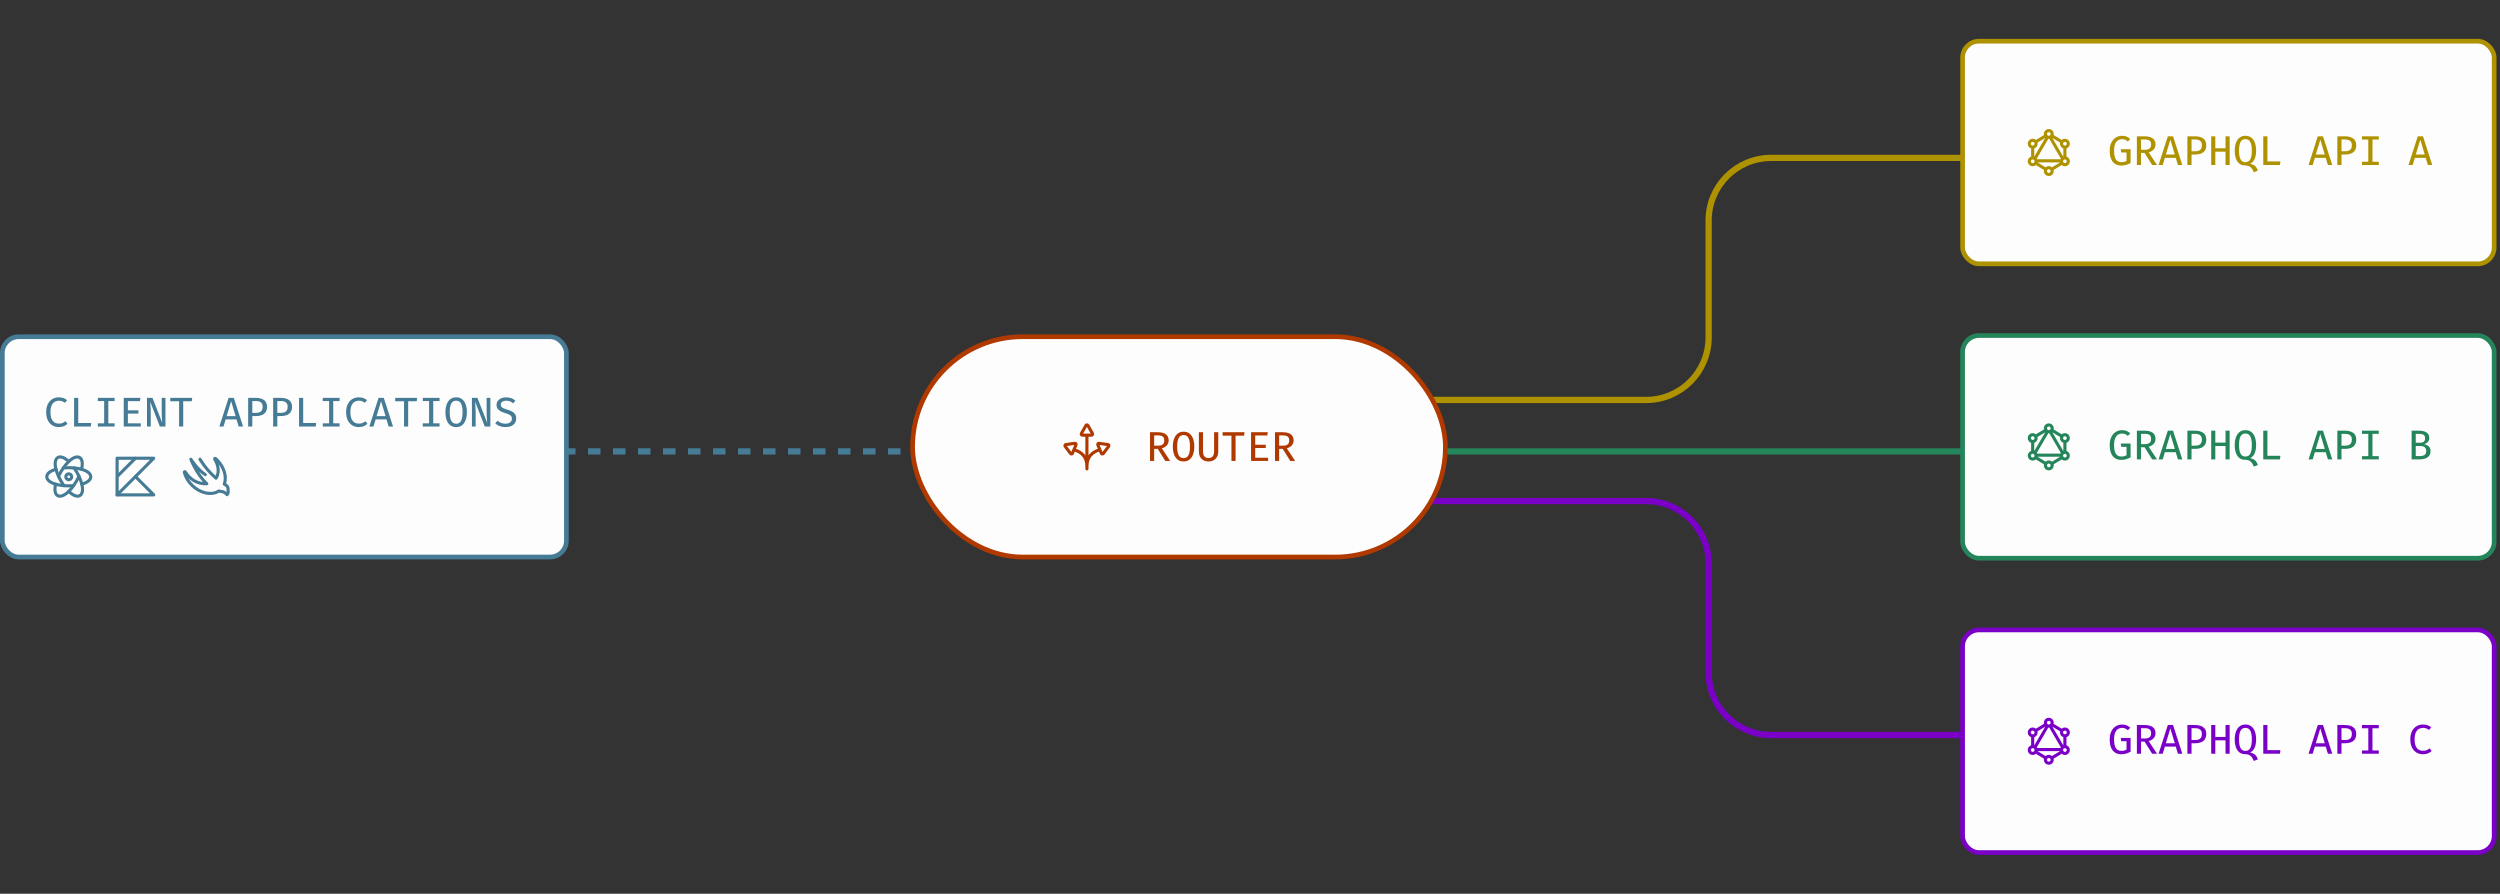 <?xml version="1.0" encoding="utf-8"?>
<svg xmlns="http://www.w3.org/2000/svg" width="800" height="286" viewBox="0 0 800 286" fill="none">
<rect x="0" y="0" width="800" height="286" fill="#333333" stroke="none"/>
<path d="M627.727 144.451H461.188" stroke="#25855A" stroke-width="2"/>
<path d="M631.648 50.53H566.762C555.717 50.53 546.762 59.484 546.762 70.53V107.981C546.762 119.026 537.808 127.981 526.762 127.981H452.237" stroke="#AF9200" stroke-width="2"/>
<path d="M631.648 235.196H566.762C555.717 235.196 546.762 226.242 546.762 215.196V180.333C546.762 169.288 537.808 160.333 526.762 160.333H452.237" stroke="#7B00C7" stroke-width="2"/>
<path d="M180.159 144.451H300.276" stroke="#467B95" stroke-width="2" stroke-dasharray="4 4"/>
<rect x="292.027" y="107.75" width="170.5" height="70.5" rx="35.25" fill="#FDFDFD"/>
<rect x="292.027" y="107.75" width="170.5" height="70.5" rx="35.25" stroke="#B03900" stroke-width="1.5"/>
<g clip-path="url(#clip0_451_236)">
<path d="M343.676 143.895C346.269 144.708 347.813 146.27 347.813 149.219M347.813 149.219V150.032M347.813 149.219C347.813 146.27 349.357 144.708 351.951 143.895M347.813 149.219V139.25M346.345 139.25C346.284 139.25 346.224 139.234 346.172 139.203C346.119 139.173 346.075 139.129 346.045 139.076C346.015 139.023 345.999 138.963 346 138.902C346 138.841 346.017 138.781 346.047 138.729L347.516 136.125C347.546 136.073 347.59 136.03 347.642 136.001C347.694 135.971 347.753 135.955 347.813 135.955C347.873 135.955 347.932 135.971 347.984 136.001C348.037 136.03 348.08 136.073 348.111 136.125L349.579 138.728C349.61 138.781 349.627 138.841 349.627 138.902C349.628 138.963 349.612 139.023 349.582 139.076C349.551 139.128 349.508 139.173 349.455 139.203C349.402 139.234 349.342 139.25 349.281 139.25H346.345ZM344.321 142.338C344.344 142.281 344.352 142.22 344.344 142.159C344.335 142.099 344.311 142.041 344.274 141.993C344.237 141.945 344.187 141.907 344.131 141.884C344.074 141.861 344.013 141.854 343.952 141.862L341.077 142.266C341.018 142.275 340.961 142.298 340.913 142.335C340.866 142.372 340.828 142.421 340.805 142.476C340.782 142.532 340.774 142.593 340.782 142.653C340.79 142.713 340.813 142.769 340.849 142.818L342.594 145.134C342.631 145.183 342.68 145.221 342.737 145.245C342.793 145.268 342.854 145.277 342.915 145.269C342.975 145.261 343.033 145.238 343.081 145.201C343.13 145.164 343.168 145.115 343.191 145.058L343.754 143.698L344.321 142.338ZM351.306 142.338C351.282 142.281 351.274 142.22 351.283 142.159C351.291 142.099 351.315 142.041 351.352 141.993C351.389 141.945 351.439 141.907 351.495 141.884C351.552 141.861 351.613 141.854 351.674 141.862L354.549 142.266C354.608 142.275 354.665 142.298 354.713 142.335C354.761 142.372 354.798 142.421 354.821 142.476C354.844 142.532 354.852 142.593 354.844 142.653C354.837 142.713 354.813 142.769 354.777 142.818L353.032 145.134C352.995 145.183 352.946 145.221 352.89 145.245C352.833 145.268 352.772 145.277 352.711 145.269C352.651 145.261 352.593 145.238 352.545 145.201C352.496 145.164 352.458 145.115 352.435 145.058L351.872 143.698L351.306 142.338Z" stroke="#B03900" stroke-linecap="round" stroke-linejoin="round"/>
</g>
<path d="M373.967 140.92C373.967 141.609 373.756 142.164 373.333 142.587C372.916 143.004 372.4 143.293 371.787 143.453L374.46 147.5H372.893L370.473 143.627H369.333V147.5H368.007V138.313H370.453C371.605 138.313 372.478 138.533 373.073 138.973C373.669 139.409 373.967 140.058 373.967 140.92ZM372.56 140.92C372.56 140.356 372.396 139.949 372.067 139.7C371.742 139.451 371.242 139.327 370.567 139.327H369.333V142.62H370.58C371.211 142.62 371.698 142.491 372.04 142.233C372.387 141.971 372.56 141.533 372.56 140.92ZM382.178 142.913C382.178 143.847 382.049 144.671 381.792 145.387C381.534 146.102 381.149 146.662 380.638 147.067C380.132 147.467 379.5 147.667 378.745 147.667C377.989 147.667 377.356 147.471 376.845 147.08C376.338 146.684 375.956 146.131 375.698 145.42C375.44 144.709 375.312 143.878 375.312 142.927C375.312 141.989 375.44 141.162 375.698 140.447C375.956 139.727 376.338 139.164 376.845 138.76C377.356 138.351 377.989 138.147 378.745 138.147C379.5 138.147 380.132 138.344 380.638 138.74C381.149 139.136 381.534 139.691 381.792 140.407C382.049 141.122 382.178 141.958 382.178 142.913ZM380.798 142.913C380.798 141.704 380.638 140.787 380.318 140.16C380.003 139.533 379.478 139.22 378.745 139.22C378.012 139.22 377.485 139.536 377.165 140.167C376.849 140.798 376.692 141.718 376.692 142.927C376.692 144.131 376.854 145.044 377.178 145.667C377.507 146.284 378.029 146.593 378.745 146.593C379.478 146.593 380.003 146.282 380.318 145.66C380.638 145.033 380.798 144.118 380.798 142.913ZM389.843 138.313V144.507C389.843 145.129 389.716 145.678 389.463 146.153C389.214 146.629 388.856 147 388.39 147.267C387.927 147.533 387.374 147.667 386.73 147.667C386.081 147.667 385.525 147.533 385.063 147.267C384.601 147 384.247 146.629 384.003 146.153C383.763 145.678 383.643 145.129 383.643 144.507V138.313H384.963V144.407C384.963 145.847 385.552 146.567 386.73 146.567C387.916 146.567 388.51 145.847 388.51 144.407V138.313H389.843ZM395.381 139.413V147.5H394.061V139.413H391.234V138.313H398.254L398.114 139.413H395.381ZM401.666 139.353V142.307H405.039V143.353H401.666V146.467H405.792V147.5H400.339V138.313H405.692L405.539 139.353H401.666ZM413.957 140.92C413.957 141.609 413.746 142.164 413.324 142.587C412.906 143.004 412.39 143.293 411.777 143.453L414.45 147.5H412.884L410.464 143.627H409.324V147.5H407.997V138.313H410.444C411.595 138.313 412.468 138.533 413.064 138.973C413.659 139.409 413.957 140.058 413.957 140.92ZM412.55 140.92C412.55 140.356 412.386 139.949 412.057 139.7C411.733 139.451 411.233 139.327 410.557 139.327H409.324V142.62H410.57C411.202 142.62 411.688 142.491 412.03 142.233C412.377 141.971 412.55 141.533 412.55 140.92Z" fill="#B03900"/>
<rect x="628.027" y="13.182" width="170.103" height="71.245" rx="5.25" fill="#FDFDFD"/>
<rect x="628.027" y="13.182" width="170.103" height="71.245" rx="5.25" stroke="#AF9200" stroke-width="1.5"/>
<g clip-path="url(#clip1_451_236)">
<path d="M659.687 51.461H651.535M659.837 52.183L656.545 54.178M650.458 50.523C650.749 50.523 651.027 50.639 651.232 50.844C651.437 51.049 651.552 51.327 651.552 51.617C651.552 51.907 651.437 52.185 651.232 52.391C651.027 52.596 650.749 52.711 650.458 52.711C650.168 52.711 649.89 52.596 649.685 52.391C649.48 52.185 649.365 51.907 649.365 51.617C649.365 51.327 649.48 51.049 649.685 50.844C649.89 50.639 650.168 50.523 650.458 50.523ZM650.458 50.523V47.084M660.771 50.523C661.061 50.523 661.339 50.639 661.544 50.844C661.75 51.049 661.865 51.327 661.865 51.617C661.865 51.907 661.75 52.185 661.544 52.391C661.339 52.596 661.061 52.711 660.771 52.711C660.481 52.711 660.203 52.596 659.998 52.391C659.792 52.185 659.677 51.907 659.677 51.617C659.677 51.327 659.792 51.049 659.998 50.844C660.203 50.639 660.481 50.523 660.771 50.523ZM660.771 50.523V47.084M655.207 43.877L651.162 50.792M656.022 43.877L660.068 50.793M654.679 43.434L651.393 45.426M651.393 52.183L654.685 54.178M656.55 43.434L659.837 45.426M655.615 43.961C655.905 43.961 656.183 43.846 656.388 43.641C656.593 43.435 656.708 43.157 656.708 42.867C656.708 42.577 656.593 42.299 656.388 42.094C656.183 41.889 655.905 41.773 655.615 41.773C655.325 41.773 655.046 41.889 654.841 42.094C654.636 42.299 654.521 42.577 654.521 42.867C654.521 43.157 654.636 43.435 654.841 43.641C655.046 43.846 655.325 43.961 655.615 43.961ZM650.458 47.086C650.749 47.086 651.027 46.971 651.232 46.766C651.437 46.56 651.552 46.282 651.552 45.992C651.552 45.702 651.437 45.424 651.232 45.219C651.027 45.014 650.749 44.898 650.458 44.898C650.168 44.898 649.89 45.014 649.685 45.219C649.48 45.424 649.365 45.702 649.365 45.992C649.365 46.282 649.48 46.56 649.685 46.766C649.89 46.971 650.168 47.086 650.458 47.086ZM660.771 47.086C661.061 47.086 661.339 46.971 661.544 46.766C661.75 46.56 661.865 46.282 661.865 45.992C661.865 45.702 661.75 45.424 661.544 45.219C661.339 45.014 661.061 44.898 660.771 44.898C660.481 44.898 660.203 45.014 659.998 45.219C659.792 45.424 659.677 45.702 659.677 45.992C659.677 46.282 659.792 46.56 659.998 46.766C660.203 46.971 660.481 47.086 660.771 47.086ZM655.615 55.836C655.905 55.836 656.183 55.721 656.388 55.516C656.593 55.31 656.708 55.032 656.708 54.742C656.708 54.452 656.593 54.174 656.388 53.969C656.183 53.764 655.905 53.648 655.615 53.648C655.325 53.648 655.046 53.764 654.841 53.969C654.636 54.174 654.521 54.452 654.521 54.742C654.521 55.032 654.636 55.31 654.841 55.516C655.046 55.721 655.325 55.836 655.615 55.836Z" stroke="#AF9200" stroke-linecap="round" stroke-linejoin="round"/>
</g>
<path d="M678.749 52.971C677.625 52.971 676.736 52.574 676.083 51.778C675.429 50.983 675.103 49.791 675.103 48.205C675.103 47.414 675.209 46.722 675.423 46.131C675.636 45.536 675.925 45.04 676.289 44.645C676.658 44.245 677.076 43.947 677.543 43.751C678.014 43.551 678.505 43.451 679.016 43.451C679.625 43.451 680.131 43.54 680.536 43.718C680.945 43.896 681.329 44.151 681.689 44.485L680.916 45.285C680.369 44.778 679.743 44.525 679.036 44.525C678.6 44.525 678.189 44.64 677.803 44.871C677.416 45.102 677.103 45.487 676.863 46.025C676.623 46.562 676.503 47.289 676.503 48.205C676.503 49.516 676.7 50.46 677.096 51.038C677.491 51.611 678.074 51.898 678.843 51.898C679.429 51.898 679.978 51.758 680.489 51.478V48.791H678.789L678.636 47.738H681.789V52.151C681.367 52.387 680.916 52.583 680.436 52.738C679.96 52.894 679.398 52.971 678.749 52.971ZM689.761 46.225C689.761 46.914 689.55 47.469 689.127 47.891C688.71 48.309 688.194 48.598 687.581 48.758L690.254 52.805H688.687L686.267 48.931H685.127V52.805H683.801V43.618H686.247C687.398 43.618 688.272 43.838 688.867 44.278C689.463 44.714 689.761 45.362 689.761 46.225ZM688.354 46.225C688.354 45.66 688.19 45.254 687.861 45.005C687.536 44.756 687.036 44.631 686.361 44.631H685.127V47.925H686.374C687.005 47.925 687.492 47.796 687.834 47.538C688.181 47.276 688.354 46.838 688.354 46.225ZM696.245 50.518H692.765L692.072 52.805H690.745L693.705 43.618H695.372L698.339 52.805H696.939L696.245 50.518ZM693.072 49.458H695.939L694.512 44.685L693.072 49.458ZM706.003 46.465C706.003 47.18 705.85 47.758 705.543 48.198C705.241 48.634 704.821 48.951 704.283 49.151C703.746 49.351 703.13 49.451 702.437 49.451H701.29V52.805H699.963V43.618H702.397C703.517 43.618 704.397 43.851 705.037 44.318C705.681 44.78 706.003 45.496 706.003 46.465ZM704.603 46.478C704.603 45.803 704.408 45.327 704.017 45.051C703.63 44.776 703.132 44.638 702.523 44.638H701.29V48.411H702.503C702.912 48.411 703.275 48.354 703.59 48.238C703.906 48.123 704.152 47.925 704.33 47.645C704.512 47.365 704.603 46.976 704.603 46.478ZM712.168 52.805V48.525H708.901V52.805H707.581V43.618H708.901V47.438H712.168V43.618H713.488V52.805H712.168ZM721.96 48.218C721.96 49.182 721.817 50.029 721.533 50.758C721.253 51.483 720.76 52.038 720.053 52.425C720.711 52.549 721.228 52.774 721.606 53.098C721.988 53.422 722.293 53.927 722.52 54.611L721.213 55.111C721.026 54.64 720.815 54.242 720.58 53.918C720.348 53.598 720.06 53.354 719.713 53.185C719.366 53.02 718.928 52.938 718.4 52.938C717.684 52.938 717.082 52.745 716.593 52.358C716.104 51.971 715.735 51.425 715.486 50.718C715.237 50.011 715.113 49.182 715.113 48.231C715.113 47.294 715.24 46.467 715.493 45.751C715.751 45.031 716.133 44.469 716.64 44.065C717.151 43.656 717.782 43.451 718.533 43.451C719.288 43.451 719.92 43.649 720.426 44.045C720.937 44.44 721.32 44.996 721.573 45.711C721.831 46.427 721.96 47.263 721.96 48.218ZM720.586 48.218C720.586 47.009 720.426 46.091 720.106 45.465C719.791 44.838 719.266 44.525 718.533 44.525C717.8 44.525 717.275 44.84 716.96 45.471C716.644 46.102 716.486 47.023 716.486 48.231C716.486 49.436 716.648 50.349 716.973 50.971C717.302 51.589 717.822 51.898 718.533 51.898C719.266 51.898 719.791 51.587 720.106 50.965C720.426 50.338 720.586 49.422 720.586 48.218ZM724.244 52.805V43.618H725.571V51.658H729.731L729.584 52.805H724.244ZM744.234 50.518H740.754L740.06 52.805H738.734L741.694 43.618H743.36L746.327 52.805H744.927L744.234 50.518ZM741.06 49.458H743.927L742.5 44.685L741.06 49.458ZM753.992 46.465C753.992 47.18 753.838 47.758 753.532 48.198C753.229 48.634 752.809 48.951 752.272 49.151C751.734 49.351 751.118 49.451 750.425 49.451H749.278V52.805H747.952V43.618H750.385C751.505 43.618 752.385 43.851 753.025 44.318C753.669 44.78 753.992 45.496 753.992 46.465ZM752.592 46.478C752.592 45.803 752.396 45.327 752.005 45.051C751.618 44.776 751.121 44.638 750.512 44.638H749.278V48.411H750.492C750.901 48.411 751.263 48.354 751.578 48.238C751.894 48.123 752.141 47.925 752.318 47.645C752.501 47.365 752.592 46.976 752.592 46.478ZM761.21 43.618V44.651H759.19V51.765H761.21V52.805H755.836V51.765H757.856V44.651H755.836V43.618H761.21ZM776.226 50.518H772.746L772.052 52.805H770.726L773.686 43.618H775.352L778.319 52.805H776.919L776.226 50.518ZM773.052 49.458H775.919L774.492 44.685L773.052 49.458Z" fill="#AF9200"/>
<rect x="628.027" y="107.378" width="170.103" height="71.245" rx="5.25" fill="#FDFDFD"/>
<rect x="628.027" y="107.378" width="170.103" height="71.245" rx="5.25" stroke="#25855A" stroke-width="1.5"/>
<path d="M659.687 145.656H651.535M659.837 146.379L656.545 148.374M650.458 144.719C650.749 144.719 651.027 144.834 651.232 145.039C651.437 145.244 651.552 145.522 651.552 145.812C651.552 146.103 651.437 146.381 651.232 146.586C651.027 146.791 650.749 146.906 650.458 146.906C650.168 146.906 649.89 146.791 649.685 146.586C649.48 146.381 649.365 146.103 649.365 145.812C649.365 145.522 649.48 145.244 649.685 145.039C649.89 144.834 650.168 144.719 650.458 144.719ZM650.458 144.719V141.279M660.771 144.719C661.061 144.719 661.339 144.834 661.544 145.039C661.75 145.244 661.865 145.522 661.865 145.812C661.865 146.103 661.75 146.381 661.544 146.586C661.339 146.791 661.061 146.906 660.771 146.906C660.481 146.906 660.203 146.791 659.998 146.586C659.792 146.381 659.677 146.103 659.677 145.812C659.677 145.522 659.792 145.244 659.998 145.039C660.203 144.834 660.481 144.719 660.771 144.719ZM660.771 144.719V141.279M655.207 138.072L651.162 144.987M656.022 138.072L660.068 144.988M654.679 137.629L651.393 139.621M651.393 146.379L654.685 148.374M656.55 137.629L659.837 139.621M655.615 138.156C655.905 138.156 656.183 138.041 656.388 137.836C656.593 137.631 656.708 137.353 656.708 137.062C656.708 136.772 656.593 136.494 656.388 136.289C656.183 136.084 655.905 135.969 655.615 135.969C655.325 135.969 655.046 136.084 654.841 136.289C654.636 136.494 654.521 136.772 654.521 137.062C654.521 137.353 654.636 137.631 654.841 137.836C655.046 138.041 655.325 138.156 655.615 138.156ZM650.458 141.281C650.749 141.281 651.027 141.166 651.232 140.961C651.437 140.756 651.552 140.478 651.552 140.188C651.552 139.897 651.437 139.619 651.232 139.414C651.027 139.209 650.749 139.094 650.458 139.094C650.168 139.094 649.89 139.209 649.685 139.414C649.48 139.619 649.365 139.897 649.365 140.188C649.365 140.478 649.48 140.756 649.685 140.961C649.89 141.166 650.168 141.281 650.458 141.281ZM660.771 141.281C661.061 141.281 661.339 141.166 661.544 140.961C661.75 140.756 661.865 140.478 661.865 140.188C661.865 139.897 661.75 139.619 661.544 139.414C661.339 139.209 661.061 139.094 660.771 139.094C660.481 139.094 660.203 139.209 659.998 139.414C659.792 139.619 659.677 139.897 659.677 140.188C659.677 140.478 659.792 140.756 659.998 140.961C660.203 141.166 660.481 141.281 660.771 141.281ZM655.615 150.031C655.905 150.031 656.183 149.916 656.388 149.711C656.593 149.506 656.708 149.228 656.708 148.938C656.708 148.647 656.593 148.369 656.388 148.164C656.183 147.959 655.905 147.844 655.615 147.844C655.325 147.844 655.046 147.959 654.841 148.164C654.636 148.369 654.521 148.647 654.521 148.938C654.521 149.228 654.636 149.506 654.841 149.711C655.046 149.916 655.325 150.031 655.615 150.031Z" stroke="#25855A" stroke-linecap="round" stroke-linejoin="round"/>
<path d="M678.749 147.167C677.625 147.167 676.736 146.769 676.083 145.973C675.429 145.178 675.103 143.987 675.103 142.4C675.103 141.609 675.209 140.918 675.423 140.327C675.636 139.731 675.925 139.236 676.289 138.84C676.658 138.44 677.076 138.142 677.543 137.947C678.014 137.747 678.505 137.647 679.016 137.647C679.625 137.647 680.131 137.736 680.536 137.913C680.945 138.091 681.329 138.347 681.689 138.68L680.916 139.48C680.369 138.973 679.743 138.72 679.036 138.72C678.6 138.72 678.189 138.836 677.803 139.067C677.416 139.298 677.103 139.682 676.863 140.22C676.623 140.758 676.503 141.484 676.503 142.4C676.503 143.711 676.7 144.656 677.096 145.233C677.491 145.807 678.074 146.093 678.843 146.093C679.429 146.093 679.978 145.953 680.489 145.673V142.987H678.789L678.636 141.933H681.789V146.347C681.367 146.582 680.916 146.778 680.436 146.933C679.96 147.089 679.398 147.167 678.749 147.167ZM689.761 140.42C689.761 141.109 689.55 141.664 689.127 142.087C688.71 142.504 688.194 142.793 687.581 142.953L690.254 147H688.687L686.267 143.127H685.127V147H683.801V137.813H686.247C687.398 137.813 688.272 138.033 688.867 138.473C689.463 138.909 689.761 139.558 689.761 140.42ZM688.354 140.42C688.354 139.856 688.19 139.449 687.861 139.2C687.536 138.951 687.036 138.827 686.361 138.827H685.127V142.12H686.374C687.005 142.12 687.492 141.991 687.834 141.733C688.181 141.471 688.354 141.033 688.354 140.42ZM696.245 144.713H692.765L692.072 147H690.745L693.705 137.813H695.372L698.339 147H696.939L696.245 144.713ZM693.072 143.653H695.939L694.512 138.88L693.072 143.653ZM706.003 140.66C706.003 141.376 705.85 141.953 705.543 142.393C705.241 142.829 704.821 143.147 704.283 143.347C703.746 143.547 703.13 143.647 702.437 143.647H701.29V147H699.963V137.813H702.397C703.517 137.813 704.397 138.047 705.037 138.513C705.681 138.976 706.003 139.691 706.003 140.66ZM704.603 140.673C704.603 139.998 704.408 139.522 704.017 139.247C703.63 138.971 703.132 138.833 702.523 138.833H701.29V142.607H702.503C702.912 142.607 703.275 142.549 703.59 142.433C703.906 142.318 704.152 142.12 704.33 141.84C704.512 141.56 704.603 141.171 704.603 140.673ZM712.168 147V142.72H708.901V147H707.581V137.813H708.901V141.633H712.168V137.813H713.488V147H712.168ZM721.96 142.413C721.96 143.378 721.817 144.224 721.533 144.953C721.253 145.678 720.76 146.233 720.053 146.62C720.711 146.744 721.228 146.969 721.606 147.293C721.988 147.618 722.293 148.122 722.52 148.807L721.213 149.307C721.026 148.836 720.815 148.438 720.58 148.113C720.348 147.793 720.06 147.549 719.713 147.38C719.366 147.216 718.928 147.133 718.4 147.133C717.684 147.133 717.082 146.94 716.593 146.553C716.104 146.167 715.735 145.62 715.486 144.913C715.237 144.207 715.113 143.378 715.113 142.427C715.113 141.489 715.24 140.662 715.493 139.947C715.751 139.227 716.133 138.664 716.64 138.26C717.151 137.851 717.782 137.647 718.533 137.647C719.288 137.647 719.92 137.844 720.426 138.24C720.937 138.636 721.32 139.191 721.573 139.907C721.831 140.622 721.96 141.458 721.96 142.413ZM720.586 142.413C720.586 141.204 720.426 140.287 720.106 139.66C719.791 139.033 719.266 138.72 718.533 138.72C717.8 138.72 717.275 139.036 716.96 139.667C716.644 140.298 716.486 141.218 716.486 142.427C716.486 143.631 716.648 144.544 716.973 145.167C717.302 145.784 717.822 146.093 718.533 146.093C719.266 146.093 719.791 145.782 720.106 145.16C720.426 144.533 720.586 143.618 720.586 142.413ZM724.244 147V137.813H725.571V145.853H729.731L729.584 147H724.244ZM744.234 144.713H740.754L740.06 147H738.734L741.694 137.813H743.36L746.327 147H744.927L744.234 144.713ZM741.06 143.653H743.927L742.5 138.88L741.06 143.653ZM753.992 140.66C753.992 141.376 753.838 141.953 753.532 142.393C753.229 142.829 752.809 143.147 752.272 143.347C751.734 143.547 751.118 143.647 750.425 143.647H749.278V147H747.952V137.813H750.385C751.505 137.813 752.385 138.047 753.025 138.513C753.669 138.976 753.992 139.691 753.992 140.66ZM752.592 140.673C752.592 139.998 752.396 139.522 752.005 139.247C751.618 138.971 751.121 138.833 750.512 138.833H749.278V142.607H750.492C750.901 142.607 751.263 142.549 751.578 142.433C751.894 142.318 752.141 142.12 752.318 141.84C752.501 141.56 752.592 141.171 752.592 140.673ZM761.21 137.813V138.847H759.19V145.96H761.21V147H755.836V145.96H757.856V138.847H755.836V137.813H761.21ZM777.779 144.367C777.779 144.873 777.679 145.296 777.479 145.633C777.284 145.971 777.017 146.24 776.679 146.44C776.346 146.64 775.97 146.784 775.552 146.873C775.139 146.958 774.715 147 774.279 147H771.719V137.813H774.086C774.499 137.813 774.901 137.851 775.292 137.927C775.684 137.998 776.037 138.122 776.352 138.3C776.668 138.473 776.917 138.711 777.099 139.013C777.286 139.311 777.379 139.684 777.379 140.133C777.379 140.52 777.297 140.851 777.132 141.127C776.972 141.398 776.764 141.618 776.506 141.787C776.248 141.951 775.972 142.067 775.679 142.133C776.012 142.191 776.339 142.298 776.659 142.453C776.984 142.604 777.25 142.833 777.459 143.14C777.672 143.442 777.779 143.851 777.779 144.367ZM776.032 140.22C776.032 139.722 775.877 139.369 775.566 139.16C775.259 138.947 774.835 138.84 774.292 138.84H773.039V141.68H774.399C774.928 141.68 775.332 141.567 775.612 141.34C775.892 141.109 776.032 140.736 776.032 140.22ZM776.392 144.387C776.392 143.947 776.306 143.607 776.132 143.367C775.964 143.122 775.735 142.953 775.446 142.86C775.161 142.767 774.846 142.72 774.499 142.72H773.039V145.94H774.439C774.737 145.94 775.035 145.902 775.332 145.827C775.635 145.747 775.886 145.596 776.086 145.373C776.29 145.151 776.392 144.822 776.392 144.387Z" fill="#25855A"/>
<rect x="628.027" y="201.573" width="170.103" height="71.245" rx="5.25" fill="#FDFDFD"/>
<rect x="628.027" y="201.573" width="170.103" height="71.245" rx="5.25" stroke="#7B00C7" stroke-width="1.5"/>
<g clip-path="url(#clip2_451_236)">
<path d="M659.687 239.852H651.535M659.837 240.574L656.545 242.569M650.458 238.914C650.749 238.914 651.027 239.029 651.232 239.234C651.437 239.44 651.552 239.718 651.552 240.008C651.552 240.298 651.437 240.576 651.232 240.781C651.027 240.986 650.749 241.102 650.458 241.102C650.168 241.102 649.89 240.986 649.685 240.781C649.48 240.576 649.365 240.298 649.365 240.008C649.365 239.718 649.48 239.44 649.685 239.234C649.89 239.029 650.168 238.914 650.458 238.914ZM650.458 238.914V235.475M660.771 238.914C661.061 238.914 661.339 239.029 661.544 239.234C661.75 239.44 661.865 239.718 661.865 240.008C661.865 240.298 661.75 240.576 661.544 240.781C661.339 240.986 661.061 241.102 660.771 241.102C660.481 241.102 660.203 240.986 659.998 240.781C659.792 240.576 659.677 240.298 659.677 240.008C659.677 239.718 659.792 239.44 659.998 239.234C660.203 239.029 660.481 238.914 660.771 238.914ZM660.771 238.914V235.475M655.207 232.267L651.162 239.183M656.022 232.267L660.068 239.183M654.679 231.825L651.393 233.817M651.393 240.574L654.685 242.569M656.55 231.825L659.837 233.817M655.615 232.352C655.905 232.352 656.183 232.236 656.388 232.031C656.593 231.826 656.708 231.548 656.708 231.258C656.708 230.968 656.593 230.69 656.388 230.484C656.183 230.279 655.905 230.164 655.615 230.164C655.325 230.164 655.046 230.279 654.841 230.484C654.636 230.69 654.521 230.968 654.521 231.258C654.521 231.548 654.636 231.826 654.841 232.031C655.046 232.236 655.325 232.352 655.615 232.352ZM650.458 235.477C650.749 235.477 651.027 235.361 651.232 235.156C651.437 234.951 651.552 234.673 651.552 234.383C651.552 234.093 651.437 233.815 651.232 233.609C651.027 233.404 650.749 233.289 650.458 233.289C650.168 233.289 649.89 233.404 649.685 233.609C649.48 233.815 649.365 234.093 649.365 234.383C649.365 234.673 649.48 234.951 649.685 235.156C649.89 235.361 650.168 235.477 650.458 235.477ZM660.771 235.477C661.061 235.477 661.339 235.361 661.544 235.156C661.75 234.951 661.865 234.673 661.865 234.383C661.865 234.093 661.75 233.815 661.544 233.609C661.339 233.404 661.061 233.289 660.771 233.289C660.481 233.289 660.203 233.404 659.998 233.609C659.792 233.815 659.677 234.093 659.677 234.383C659.677 234.673 659.792 234.951 659.998 235.156C660.203 235.361 660.481 235.477 660.771 235.477ZM655.615 244.227C655.905 244.227 656.183 244.111 656.388 243.906C656.593 243.701 656.708 243.423 656.708 243.133C656.708 242.843 656.593 242.565 656.388 242.359C656.183 242.154 655.905 242.039 655.615 242.039C655.325 242.039 655.046 242.154 654.841 242.359C654.636 242.565 654.521 242.843 654.521 243.133C654.521 243.423 654.636 243.701 654.841 243.906C655.046 244.111 655.325 244.227 655.615 244.227Z" stroke="#7B00C7" stroke-linecap="round" stroke-linejoin="round"/>
</g>
<path d="M678.749 241.362C677.625 241.362 676.736 240.964 676.083 240.169C675.429 239.373 675.103 238.182 675.103 236.595C675.103 235.804 675.209 235.113 675.423 234.522C675.636 233.926 675.925 233.431 676.289 233.035C676.658 232.635 677.076 232.338 677.543 232.142C678.014 231.942 678.505 231.842 679.016 231.842C679.625 231.842 680.131 231.931 680.536 232.109C680.945 232.286 681.329 232.542 681.689 232.875L680.916 233.675C680.369 233.169 679.743 232.915 679.036 232.915C678.6 232.915 678.189 233.031 677.803 233.262C677.416 233.493 677.103 233.878 676.863 234.415C676.623 234.953 676.503 235.68 676.503 236.595C676.503 237.906 676.7 238.851 677.096 239.429C677.491 240.002 678.074 240.289 678.843 240.289C679.429 240.289 679.978 240.149 680.489 239.869V237.182H678.789L678.636 236.129H681.789V240.542C681.367 240.778 680.916 240.973 680.436 241.129C679.96 241.284 679.398 241.362 678.749 241.362ZM689.761 234.615C689.761 235.304 689.55 235.86 689.127 236.282C688.71 236.7 688.194 236.989 687.581 237.149L690.254 241.195H688.687L686.267 237.322H685.127V241.195H683.801V232.009H686.247C687.398 232.009 688.272 232.229 688.867 232.669C689.463 233.104 689.761 233.753 689.761 234.615ZM688.354 234.615C688.354 234.051 688.19 233.644 687.861 233.395C687.536 233.146 687.036 233.022 686.361 233.022H685.127V236.315H686.374C687.005 236.315 687.492 236.186 687.834 235.929C688.181 235.666 688.354 235.229 688.354 234.615ZM696.245 238.909H692.765L692.072 241.195H690.745L693.705 232.009H695.372L698.339 241.195H696.939L696.245 238.909ZM693.072 237.849H695.939L694.512 233.075L693.072 237.849ZM706.003 234.855C706.003 235.571 705.85 236.149 705.543 236.589C705.241 237.024 704.821 237.342 704.283 237.542C703.746 237.742 703.13 237.842 702.437 237.842H701.29V241.195H699.963V232.009H702.397C703.517 232.009 704.397 232.242 705.037 232.709C705.681 233.171 706.003 233.886 706.003 234.855ZM704.603 234.869C704.603 234.193 704.408 233.718 704.017 233.442C703.63 233.166 703.132 233.029 702.523 233.029H701.29V236.802H702.503C702.912 236.802 703.275 236.744 703.59 236.629C703.906 236.513 704.152 236.315 704.33 236.035C704.512 235.755 704.603 235.366 704.603 234.869ZM712.168 241.195V236.915H708.901V241.195H707.581V232.009H708.901V235.829H712.168V232.009H713.488V241.195H712.168ZM721.96 236.609C721.96 237.573 721.817 238.42 721.533 239.149C721.253 239.873 720.76 240.429 720.053 240.815C720.711 240.94 721.228 241.164 721.606 241.489C721.988 241.813 722.293 242.318 722.52 243.002L721.213 243.502C721.026 243.031 720.815 242.633 720.58 242.309C720.348 241.989 720.06 241.744 719.713 241.575C719.366 241.411 718.928 241.329 718.4 241.329C717.684 241.329 717.082 241.135 716.593 240.749C716.104 240.362 715.735 239.815 715.486 239.109C715.237 238.402 715.113 237.573 715.113 236.622C715.113 235.684 715.24 234.858 715.493 234.142C715.751 233.422 716.133 232.86 716.64 232.455C717.151 232.046 717.782 231.842 718.533 231.842C719.288 231.842 719.92 232.04 720.426 232.435C720.937 232.831 721.32 233.386 721.573 234.102C721.831 234.818 721.96 235.653 721.96 236.609ZM720.586 236.609C720.586 235.4 720.426 234.482 720.106 233.855C719.791 233.229 719.266 232.915 718.533 232.915C717.8 232.915 717.275 233.231 716.96 233.862C716.644 234.493 716.486 235.413 716.486 236.622C716.486 237.826 716.648 238.74 716.973 239.362C717.302 239.98 717.822 240.289 718.533 240.289C719.266 240.289 719.791 239.978 720.106 239.355C720.426 238.729 720.586 237.813 720.586 236.609ZM724.244 241.195V232.009H725.571V240.049H729.731L729.584 241.195H724.244ZM744.234 238.909H740.754L740.06 241.195H738.734L741.694 232.009H743.36L746.327 241.195H744.927L744.234 238.909ZM741.06 237.849H743.927L742.5 233.075L741.06 237.849ZM753.992 234.855C753.992 235.571 753.838 236.149 753.532 236.589C753.229 237.024 752.809 237.342 752.272 237.542C751.734 237.742 751.118 237.842 750.425 237.842H749.278V241.195H747.952V232.009H750.385C751.505 232.009 752.385 232.242 753.025 232.709C753.669 233.171 753.992 233.886 753.992 234.855ZM752.592 234.869C752.592 234.193 752.396 233.718 752.005 233.442C751.618 233.166 751.121 233.029 750.512 233.029H749.278V236.802H750.492C750.901 236.802 751.263 236.744 751.578 236.629C751.894 236.513 752.141 236.315 752.318 236.035C752.501 235.755 752.592 235.366 752.592 234.869ZM761.21 232.009V233.042H759.19V240.155H761.21V241.195H755.836V240.155H757.856V233.042H755.836V232.009H761.21ZM775.292 231.842C775.901 231.842 776.412 231.92 776.826 232.075C777.244 232.231 777.635 232.458 777.999 232.755L777.286 233.595C777.001 233.36 776.699 233.189 776.379 233.082C776.059 232.971 775.724 232.915 775.372 232.915C774.888 232.915 774.441 233.033 774.032 233.269C773.624 233.504 773.295 233.891 773.046 234.429C772.797 234.966 772.672 235.689 772.672 236.595C772.672 237.48 772.79 238.191 773.026 238.729C773.266 239.262 773.588 239.651 773.992 239.895C774.401 240.135 774.857 240.255 775.359 240.255C775.861 240.255 776.277 240.178 776.606 240.022C776.939 239.862 777.228 239.68 777.472 239.475L778.132 240.322C777.844 240.606 777.468 240.851 777.006 241.055C776.548 241.26 775.988 241.362 775.326 241.362C774.566 241.362 773.881 241.18 773.272 240.815C772.668 240.451 772.188 239.915 771.832 239.209C771.477 238.498 771.299 237.626 771.299 236.595C771.299 235.564 771.479 234.695 771.839 233.989C772.204 233.282 772.688 232.749 773.292 232.389C773.901 232.024 774.568 231.842 775.292 231.842Z" fill="#7B00C7"/>
<rect x="0.75" y="107.75" width="180.5" height="70.5" rx="5.25" fill="#FDFDFD"/>
<rect x="0.75" y="107.75" width="180.5" height="70.5" rx="5.25" stroke="#467B95" stroke-width="1.5"/>
<path d="M18.773 127.147C19.382 127.147 19.893 127.224 20.307 127.38C20.724 127.536 21.116 127.762 21.48 128.06L20.767 128.9C20.482 128.664 20.18 128.493 19.86 128.387C19.54 128.276 19.204 128.22 18.853 128.22C18.369 128.22 17.922 128.338 17.513 128.573C17.104 128.809 16.776 129.196 16.527 129.733C16.278 130.271 16.153 130.993 16.153 131.9C16.153 132.784 16.271 133.496 16.507 134.033C16.747 134.567 17.069 134.956 17.473 135.2C17.882 135.44 18.338 135.56 18.84 135.56C19.342 135.56 19.758 135.482 20.087 135.327C20.42 135.167 20.709 134.984 20.953 134.78L21.613 135.627C21.324 135.911 20.949 136.156 20.487 136.36C20.029 136.564 19.469 136.667 18.807 136.667C18.047 136.667 17.362 136.484 16.753 136.12C16.149 135.756 15.669 135.22 15.313 134.513C14.958 133.802 14.78 132.931 14.78 131.9C14.78 130.869 14.96 130 15.32 129.293C15.684 128.587 16.169 128.053 16.773 127.693C17.382 127.329 18.049 127.147 18.773 127.147ZM23.711 136.5V127.313H25.038V135.353H29.198L29.051 136.5H23.711ZM36.683 127.313V128.347H34.663V135.46H36.683V136.5H31.309V135.46H33.329V128.347H31.309V127.313H36.683ZM40.921 128.353V131.307H44.294V132.353H40.921V135.467H45.047V136.5H39.594V127.313H44.947L44.794 128.353H40.921ZM51.159 136.5L48.059 128.533C48.068 128.689 48.086 128.956 48.112 129.333C48.143 129.707 48.172 130.138 48.199 130.627C48.225 131.111 48.239 131.596 48.239 132.08V136.5H47.039V127.313H48.792L51.925 135.3C51.917 135.149 51.897 134.898 51.865 134.547C51.834 134.191 51.806 133.771 51.779 133.287C51.757 132.802 51.745 132.284 51.745 131.733V127.313H52.946V136.5H51.159ZM58.63 128.413V136.5H57.31V128.413H54.484V127.313H61.504L61.364 128.413H58.63ZM75.693 134.213H72.213L71.52 136.5H70.193L73.153 127.313H74.82L77.786 136.5H76.386L75.693 134.213ZM72.52 133.153H75.386L73.96 128.38L72.52 133.153ZM85.451 130.16C85.451 130.876 85.298 131.453 84.991 131.893C84.689 132.329 84.269 132.647 83.731 132.847C83.193 133.047 82.578 133.147 81.884 133.147H80.738V136.5H79.411V127.313H81.844C82.964 127.313 83.844 127.547 84.484 128.013C85.129 128.476 85.451 129.191 85.451 130.16ZM84.051 130.173C84.051 129.498 83.856 129.022 83.464 128.747C83.078 128.471 82.58 128.333 81.971 128.333H80.738V132.107H81.951C82.36 132.107 82.722 132.049 83.038 131.933C83.353 131.818 83.6 131.62 83.778 131.34C83.96 131.06 84.051 130.671 84.051 130.173ZM93.449 130.16C93.449 130.876 93.296 131.453 92.989 131.893C92.687 132.329 92.267 132.647 91.729 132.847C91.191 133.047 90.576 133.147 89.882 133.147H88.736V136.5H87.409V127.313H89.842C90.962 127.313 91.842 127.547 92.482 128.013C93.127 128.476 93.449 129.191 93.449 130.16ZM92.049 130.173C92.049 129.498 91.853 129.022 91.462 128.747C91.076 128.471 90.578 128.333 89.969 128.333H88.736V132.107H89.949C90.358 132.107 90.72 132.049 91.036 131.933C91.351 131.818 91.598 131.62 91.776 131.34C91.958 131.06 92.049 130.671 92.049 130.173ZM95.694 136.5V127.313H97.02V135.353H101.18L101.034 136.5H95.694ZM108.665 127.313V128.347H106.645V135.46H108.665V136.5H103.292V135.46H105.312V128.347H103.292V127.313H108.665ZM114.75 127.147C115.359 127.147 115.87 127.224 116.283 127.38C116.701 127.536 117.092 127.762 117.457 128.06L116.743 128.9C116.459 128.664 116.157 128.493 115.837 128.387C115.517 128.276 115.181 128.22 114.83 128.22C114.345 128.22 113.899 128.338 113.49 128.573C113.081 128.809 112.752 129.196 112.503 129.733C112.254 130.271 112.13 130.993 112.13 131.9C112.13 132.784 112.248 133.496 112.483 134.033C112.723 134.567 113.045 134.956 113.45 135.2C113.859 135.44 114.314 135.56 114.817 135.56C115.319 135.56 115.734 135.482 116.063 135.327C116.397 135.167 116.685 134.984 116.93 134.78L117.59 135.627C117.301 135.911 116.925 136.156 116.463 136.36C116.005 136.564 115.445 136.667 114.783 136.667C114.023 136.667 113.339 136.484 112.73 136.12C112.125 135.756 111.645 135.22 111.29 134.513C110.934 133.802 110.757 132.931 110.757 131.9C110.757 130.869 110.937 130 111.297 129.293C111.661 128.587 112.145 128.053 112.75 127.693C113.359 127.329 114.025 127.147 114.75 127.147ZM123.681 134.213H120.201L119.508 136.5H118.181L121.141 127.313H122.808L125.775 136.5H124.375L123.681 134.213ZM120.508 133.153H123.375L121.948 128.38L120.508 133.153ZM130.613 128.413V136.5H129.293V128.413H126.466V127.313H133.486L133.346 128.413H130.613ZM140.657 127.313V128.347H138.637V135.46H140.657V136.5H135.284V135.46H137.304V128.347H135.284V127.313H140.657ZM149.402 131.913C149.402 132.847 149.273 133.671 149.015 134.387C148.758 135.102 148.373 135.662 147.862 136.067C147.355 136.467 146.724 136.667 145.969 136.667C145.213 136.667 144.58 136.471 144.069 136.08C143.562 135.684 143.18 135.131 142.922 134.42C142.664 133.709 142.535 132.878 142.535 131.927C142.535 130.989 142.664 130.162 142.922 129.447C143.18 128.727 143.562 128.164 144.069 127.76C144.58 127.351 145.213 127.147 145.969 127.147C146.724 127.147 147.355 127.344 147.862 127.74C148.373 128.136 148.758 128.691 149.015 129.407C149.273 130.122 149.402 130.958 149.402 131.913ZM148.022 131.913C148.022 130.704 147.862 129.787 147.542 129.16C147.227 128.533 146.702 128.22 145.969 128.22C145.235 128.22 144.709 128.536 144.389 129.167C144.073 129.798 143.915 130.718 143.915 131.927C143.915 133.131 144.078 134.044 144.402 134.667C144.731 135.284 145.253 135.593 145.969 135.593C146.702 135.593 147.227 135.282 147.542 134.66C147.862 134.033 148.022 133.118 148.022 131.913ZM155.133 136.5L152.033 128.533C152.042 128.689 152.06 128.956 152.087 129.333C152.118 129.707 152.147 130.138 152.173 130.627C152.2 131.111 152.213 131.596 152.213 132.08V136.5H151.013V127.313H152.767L155.9 135.3C155.891 135.149 155.871 134.898 155.84 134.547C155.809 134.191 155.78 133.771 155.753 133.287C155.731 132.802 155.72 132.284 155.72 131.733V127.313H156.92V136.5H155.133ZM165.185 133.933C165.185 134.467 165.049 134.94 164.778 135.353C164.512 135.762 164.123 136.084 163.612 136.32C163.105 136.551 162.489 136.667 161.765 136.667C161.063 136.667 160.436 136.56 159.885 136.347C159.334 136.133 158.865 135.84 158.478 135.467L159.232 134.62C159.552 134.918 159.918 135.153 160.332 135.327C160.745 135.5 161.227 135.587 161.778 135.587C162.138 135.587 162.472 135.529 162.778 135.413C163.089 135.293 163.338 135.116 163.525 134.88C163.716 134.64 163.812 134.34 163.812 133.98C163.812 133.696 163.754 133.453 163.638 133.253C163.527 133.049 163.329 132.869 163.045 132.713C162.76 132.558 162.363 132.404 161.852 132.253C161.229 132.071 160.696 131.864 160.252 131.633C159.812 131.398 159.474 131.116 159.238 130.787C159.007 130.453 158.892 130.044 158.892 129.56C158.892 129.084 159.023 128.667 159.285 128.307C159.547 127.942 159.907 127.658 160.365 127.453C160.823 127.249 161.349 127.147 161.945 127.147C162.589 127.147 163.152 127.24 163.632 127.427C164.116 127.613 164.552 127.878 164.938 128.22L164.205 129.047C163.876 128.758 163.523 128.549 163.145 128.42C162.772 128.287 162.392 128.22 162.005 128.22C161.516 128.22 161.1 128.327 160.758 128.54C160.416 128.749 160.245 129.069 160.245 129.5C160.245 129.758 160.314 129.978 160.452 130.16C160.589 130.338 160.82 130.502 161.145 130.653C161.474 130.804 161.923 130.964 162.492 131.133C162.985 131.28 163.434 131.46 163.838 131.673C164.247 131.882 164.574 132.167 164.818 132.527C165.063 132.882 165.185 133.351 165.185 133.933Z" fill="#467B95"/>
<path d="M25.271 152.414C25.659 153.224 25.964 154.071 26.183 154.941C27.923 154.429 29.031 153.588 29.031 152.566C29.031 151.524 27.881 150.669 26.082 150.161" stroke="#467B95" stroke-linecap="round" stroke-linejoin="round"/>
<path d="M18.721 152.414C18.384 151.69 18.112 150.937 17.908 150.164C16.114 150.672 14.971 151.526 14.971 152.566C14.971 153.586 16.075 154.427 17.81 154.941" stroke="#467B95" stroke-linecap="round" stroke-linejoin="round"/>
<path d="M20.266 149.739C20.774 148.999 21.355 148.312 22 147.687C20.688 146.437 19.404 145.898 18.519 146.409C17.617 146.929 17.451 148.353 17.911 150.166" stroke="#467B95" stroke-linecap="round" stroke-linejoin="round"/>
<path d="M23.541 155.413C23.083 156.066 22.567 156.678 22 157.241C23.337 158.54 24.65 159.106 25.551 158.586C26.434 158.076 26.609 156.699 26.185 154.941" stroke="#467B95" stroke-linecap="round" stroke-linejoin="round"/>
<path d="M20.452 155.412C19.557 155.343 18.671 155.184 17.808 154.938C17.381 156.701 17.558 158.081 18.441 158.592C19.343 159.113 20.658 158.545 21.998 157.241" stroke="#467B95" stroke-linecap="round" stroke-linejoin="round"/>
<path d="M23.727 149.739C24.523 149.809 25.311 149.951 26.082 150.161C26.539 148.353 26.372 146.934 25.472 146.411C24.588 145.904 23.309 146.437 22 147.687" stroke="#467B95" stroke-linecap="round" stroke-linejoin="round"/>
<path d="M23.728 149.739C23.176 149.686 22.603 149.655 22 149.655C21.398 149.655 20.82 149.686 20.266 149.739C19.981 150.149 19.703 150.584 19.435 151.048C19.167 151.511 18.935 151.966 18.721 152.414C18.951 152.918 19.212 153.433 19.512 153.953C19.812 154.473 20.13 154.959 20.45 155.412C21.477 155.5 22.511 155.5 23.539 155.413C24.212 154.472 24.792 153.468 25.27 152.414C24.834 151.48 24.317 150.585 23.728 149.739Z" stroke="#467B95" stroke-linecap="round" stroke-linejoin="round"/>
<path d="M21.062 152.566C21.062 152.815 21.161 153.053 21.337 153.229C21.513 153.405 21.751 153.504 22 153.504C22.249 153.504 22.487 153.405 22.663 153.229C22.839 153.053 22.938 152.815 22.938 152.566C22.938 152.318 22.839 152.079 22.663 151.903C22.487 151.728 22.249 151.629 22 151.629C21.751 151.629 21.513 151.728 21.337 151.903C21.161 152.079 21.062 152.318 21.062 152.566Z" stroke="#467B95" stroke-linecap="round" stroke-linejoin="round"/>
<g clip-path="url(#clip3_451_236)">
<path d="M37.474 146.641V158.359L49.193 146.641H37.474Z" stroke="#467B95" stroke-linecap="round" stroke-linejoin="round"/>
<path d="M43.333 152.5L49.193 158.359H37.474" stroke="#467B95" stroke-linecap="round" stroke-linejoin="round"/>
<path d="M43.333 146.641L37.599 152.375" stroke="#467B95" stroke-linecap="round" stroke-linejoin="round"/>
</g>
<path d="M65.694 151.875C63.25 150.356 61.081 146.975 61.081 146.975C61.081 146.975 62.875 151.694 66.169 154.794C65.108 154.853 64.047 154.678 63.06 154.281C62.075 153.885 61.188 153.277 60.462 152.5C60.004 152.041 59.599 151.532 59.256 150.981C59.234 150.954 59.203 150.936 59.168 150.93C59.134 150.924 59.098 150.931 59.069 150.95C59.034 150.968 59.007 150.997 58.99 151.031C58.973 151.066 58.968 151.106 58.975 151.144C59.408 152.697 60.242 154.109 61.394 155.237C64.056 157.9 67.725 158.637 70.056 157.112C70.506 157.25 70.969 157.34 71.437 157.381C72.65 158.006 72.65 158.294 72.65 158.294C72.826 158.087 72.946 157.84 73 157.574C73.054 157.308 73.038 157.033 72.956 156.775C73.021 156.489 72.996 156.19 72.884 155.919C72.772 155.649 72.579 155.419 72.331 155.262L71.775 154.919C72.619 152.619 71.775 149.506 69.431 147.169C69.275 147.006 69.112 146.856 68.944 146.712C68.915 146.687 68.879 146.674 68.841 146.674C68.803 146.674 68.766 146.687 68.737 146.712C68.708 146.736 68.688 146.768 68.68 146.805C68.672 146.841 68.677 146.879 68.694 146.912C70.012 149.006 70.206 151.4 69.131 153.025C67.118 151.284 65.385 149.244 63.994 146.975" stroke="#467B95" stroke-linecap="round" stroke-linejoin="round"/>
<defs>
<clipPath id="clip0_451_236">
<rect width="16" height="16" fill="white" transform="translate(339.813 135)"/>
</clipPath>
<clipPath id="clip1_451_236">
<rect width="16" height="16" fill="white" transform="translate(647.615 40.805)"/>
</clipPath>
<clipPath id="clip2_451_236">
<rect width="16" height="16" fill="white" transform="translate(647.615 229.195)"/>
</clipPath>
<clipPath id="clip3_451_236">
<rect width="13.333" height="13.333" fill="white" transform="translate(36.667 145.833)"/>
</clipPath>
</defs>
</svg>